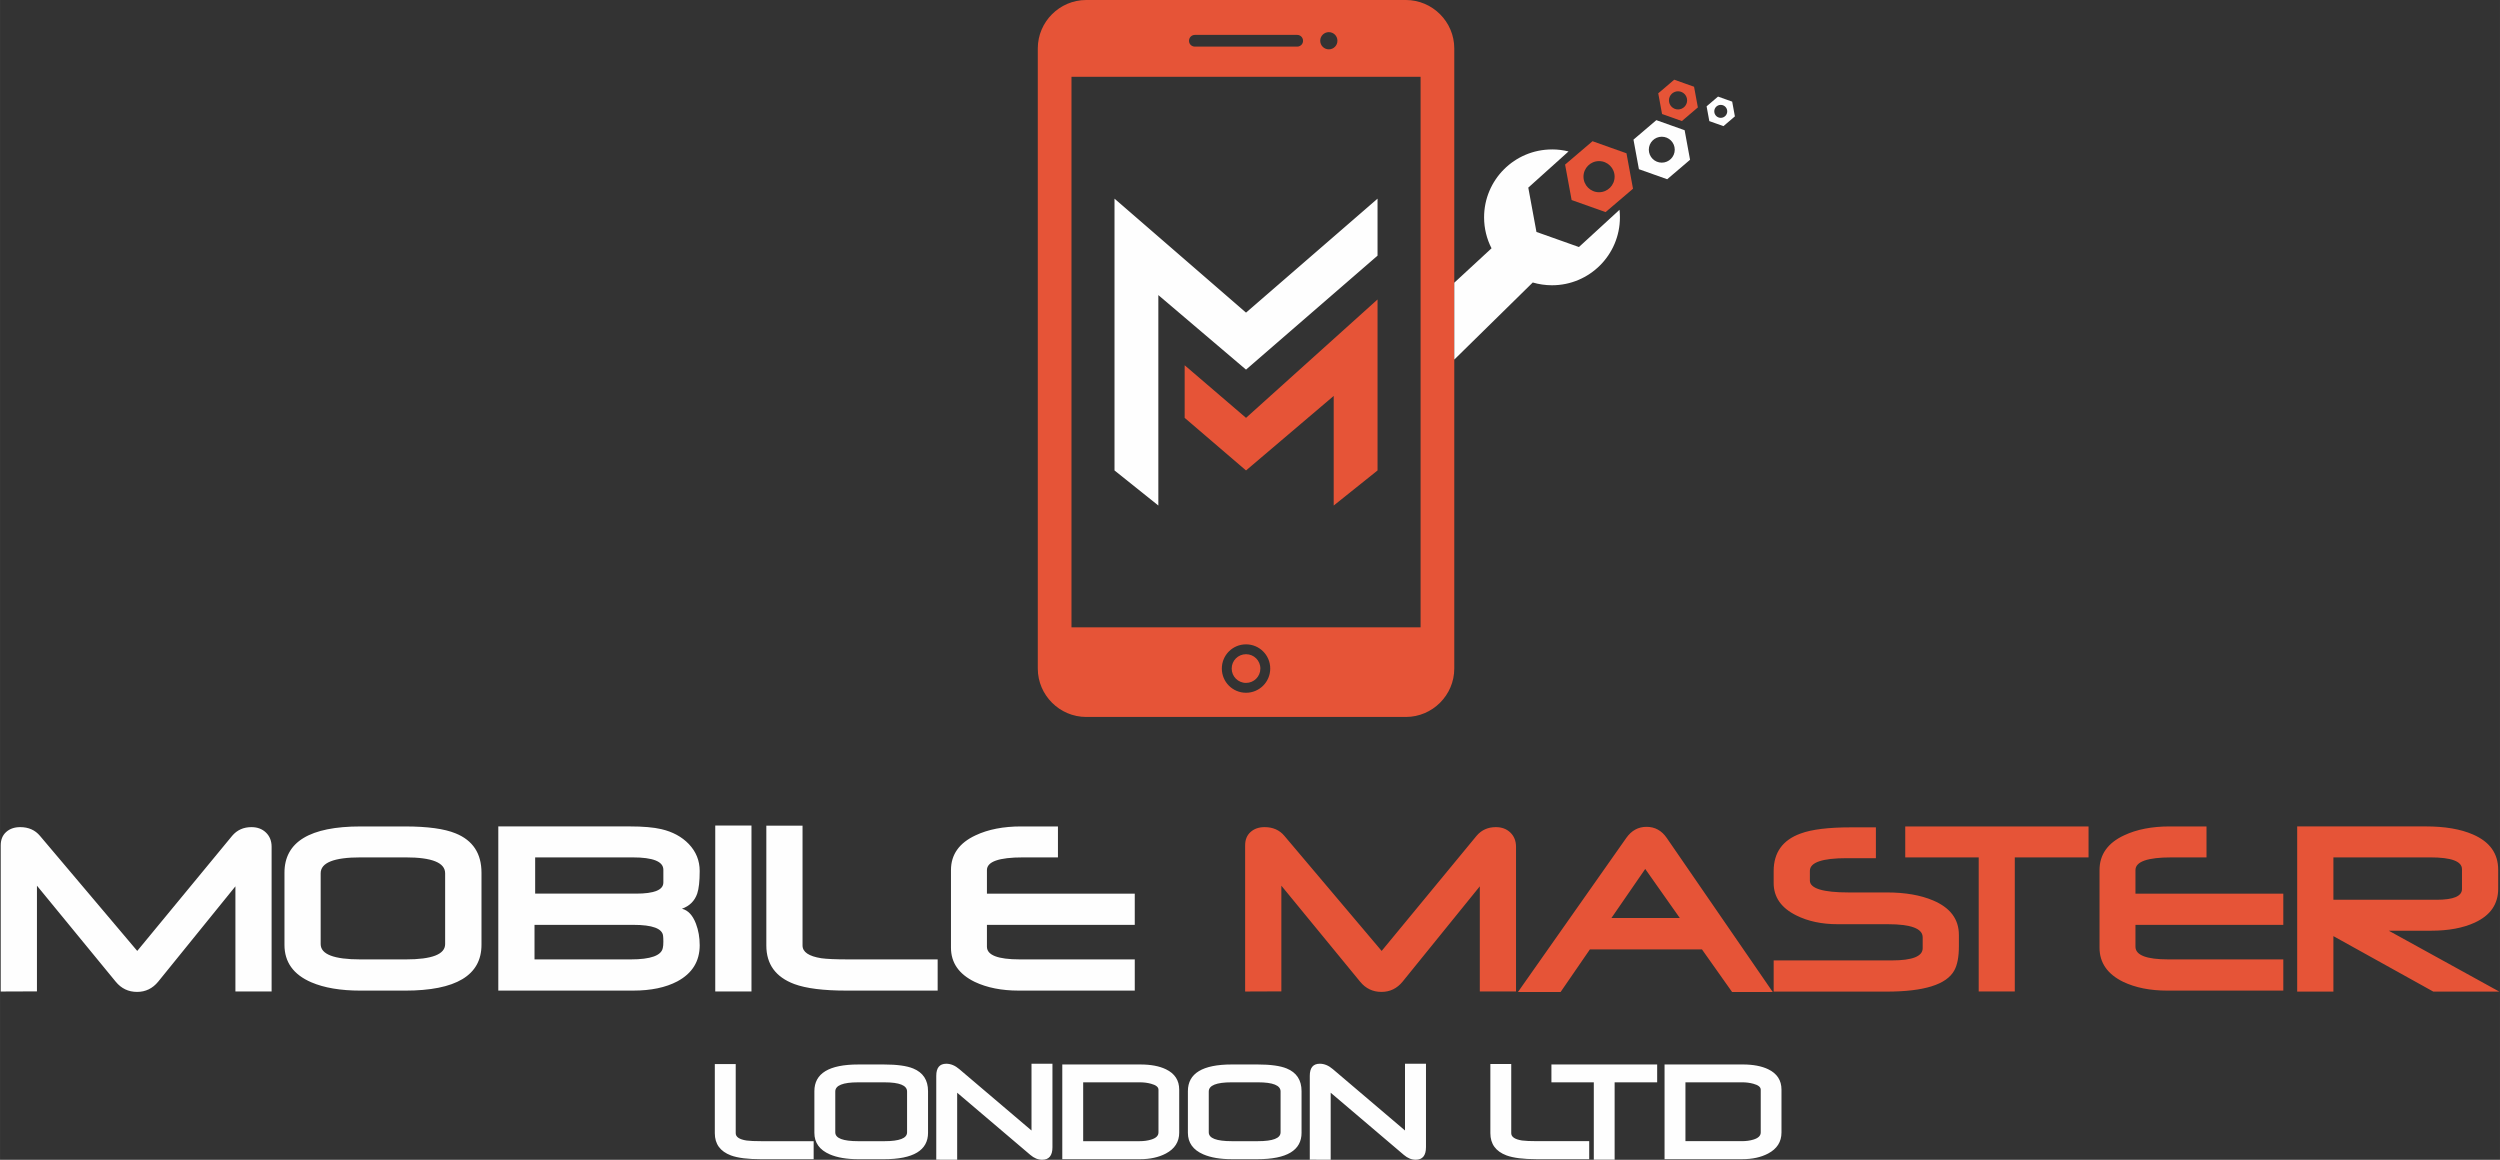 <?xml version="1.0" encoding="UTF-8"?>
<!DOCTYPE svg PUBLIC "-//W3C//DTD SVG 1.1//EN" "http://www.w3.org/Graphics/SVG/1.1/DTD/svg11.dtd">
<!-- Creator: CorelDRAW -->
<svg xmlns="http://www.w3.org/2000/svg" xml:space="preserve" width="194px" height="90px" style="shape-rendering:geometricPrecision; text-rendering:geometricPrecision; image-rendering:optimizeQuality; fill-rule:evenodd; clip-rule:evenodd"
viewBox="0 0 194 90.001"
 xmlns:xlink="http://www.w3.org/1999/xlink">
 <rect x="0" y="0" width="194" height="90.001" fill="#333333" stroke="none"/>
 <defs>
  <style type="text/css">
   <![CDATA[
    .fil1 {fill:#FEFEFE}
    .fil2 {fill:#E65437}
    .fil3 {fill:#FEFEFE;fill-rule:nonzero}
    .fil0 {fill:#E65437;fill-rule:nonzero}
   ]]>
  </style>
 </defs>
 <g id="Layer_x0020_1">
  <g id="_198122792">
   <path id="_199666328" class="fil0" d="M109.096 0l-24.806 0c-2.066,0 -3.758,1.694 -3.758,3.757l0 48.123c0,2.063 1.693,3.756 3.758,3.756l24.806 0c2.066,0 3.756,-1.693 3.756,-3.756l0 -48.123c0,-2.063 -1.69,-3.757 -3.756,-3.757zm1.141 48.684l-27.09 0 0 -42.723 27.09 0 0 42.723zm-13.545 5.075c-1.041,0 -1.878,-0.84 -1.878,-1.879 0,-1.041 0.837,-1.878 1.878,-1.878 1.038,0 1.878,0.837 1.878,1.878 0,1.039 -0.84,1.879 -1.878,1.879zm6.426 -51.265c0.37,0 0.667,0.299 0.667,0.667 0,0.371 -0.298,0.669 -0.667,0.669 -0.369,0 -0.669,-0.298 -0.669,-0.669 0,-0.369 0.3,-0.667 0.669,-0.667zm-10.391 0.214l7.932 0c0.255,0 0.457,0.202 0.457,0.461 0,0.248 -0.202,0.449 -0.457,0.449l-7.932 0c-0.259,0 -0.461,-0.201 -0.461,-0.449 0,-0.259 0.202,-0.461 0.461,-0.461z"/>
   <polygon id="_196265600" class="fil1" points="96.691,24.26 106.897,15.416 106.897,19.838 96.691,28.683 89.887,22.899 89.887,39.23 86.486,36.507 86.486,15.416 "/>
   <path id="_196265264" class="fil2" d="M103.495 30.724l0 8.505 3.402 -2.722c0,-4.195 0,-9.071 0,-13.267l-10.206 9.186 -4.762 -4.082 0 4.082 4.762 4.082 6.804 -5.783z"/>
   <path id="_196264928" class="fil0" d="M96.692 52.994c-0.617,0 -1.113,-0.497 -1.113,-1.114 0,-0.617 0.496,-1.113 1.113,-1.113 0.617,0 1.113,0.496 1.113,1.113 0,0.617 -0.496,1.114 -1.113,1.114z"/>
   <path id="_196264760" class="fil2" d="M123.579 10.958l1.318 0.469 1.318 0.468 0.253 1.376 0.254 1.375 -1.065 0.907 -1.063 0.907 -1.318 -0.469 -1.318 -0.468 -0.253 -1.376 -0.254 -1.374 1.065 -0.908 1.063 -0.907zm0.507 1.544c0.667,0 1.208,0.54 1.208,1.207 0,0.667 -0.541,1.208 -1.208,1.208 -0.666,0 -1.207,-0.541 -1.207,-1.208 0,-0.667 0.541,-1.207 1.207,-1.207z"/>
   <path id="_196264592" class="fil1" d="M128.532 9.324l1.098 0.391 1.098 0.39 0.21 1.146 0.211 1.146 -0.887 0.757 -0.887 0.755 -1.098 -0.39 -1.097 -0.39 -0.211 -1.147 -0.211 -1.146 0.888 -0.756 0.886 -0.756zm0.423 1.286c0.555,0 1.006,0.45 1.006,1.006 0,0.555 -0.451,1.006 -1.006,1.006 -0.556,0 -1.006,-0.451 -1.006,-1.006 0,-0.556 0.45,-1.006 1.006,-1.006z"/>
   <path id="_196264424" class="fil2" d="M129.921 6.184l0.769 0.274 0.769 0.273 0.148 0.802 0.148 0.802 -0.621 0.529 -0.62 0.529 -0.769 -0.273 -0.769 -0.273 -0.148 -0.803 -0.148 -0.802 0.621 -0.529 0.62 -0.529zm0.296 0.9c0.389,0 0.704,0.315 0.704,0.705 0,0.389 -0.315,0.704 -0.704,0.704 -0.39,0 -0.705,-0.315 -0.705,-0.704 0,-0.39 0.315,-0.705 0.705,-0.705z"/>
   <path id="_196264256" class="fil1" d="M133.32 7.495l0.549 0.196 0.549 0.195 0.105 0.573 0.105 0.573 -0.443 0.378 -0.444 0.378 -0.549 -0.195 -0.548 -0.195 -0.106 -0.574 -0.105 -0.573 0.444 -0.378 0.443 -0.378zm0.211 0.644c0.278,0 0.503,0.224 0.503,0.503 0,0.278 -0.226,0.503 -0.503,0.503 -0.279,0 -0.503,-0.226 -0.503,-0.503 0,-0.279 0.224,-0.503 0.503,-0.503z"/>
   <path id="_196264088" class="fil1" d="M120.434 11.595c0.443,0 0.873,0.054 1.284,0.157l-3.123 2.808 0.317 1.719 0.317 1.72 1.648 0.585 1.648 0.586 2.633 -2.415 0.516 -0.475c0.021,0.193 0.032,0.389 0.032,0.587 0,2.91 -2.359,5.27 -5.27,5.27 -0.519,0 -1.019,-0.076 -1.494,-0.215l-6.089 5.982 0 -5.966 2.89 -2.67c-0.369,-0.72 -0.578,-1.537 -0.578,-2.401 0,-2.911 2.36,-5.27 5.27,-5.27z"/>
   <path id="_196263944" class="fil3" d="M21.077 76.941l-2.81 0 0 -8.161 -5.994 7.4c-0.432,0.527 -0.98,0.793 -1.636,0.793 -0.674,0 -1.228,-0.266 -1.661,-0.796l-6.11 -7.447 0 8.202 -2.81 0.011 0 -11.342c0,-0.439 0.139,-0.783 0.422,-1.038 0.282,-0.252 0.646,-0.377 1.091,-0.377 0.644,0 1.157,0.228 1.534,0.68l7.546 8.927 7.369 -8.937c0.378,-0.445 0.878,-0.67 1.493,-0.67 0.459,0 0.834,0.139 1.127,0.422 0.292,0.282 0.438,0.65 0.438,1.102l0 11.234zm16.286 -3.626c0,2.37 -1.977,3.558 -5.93,3.558l-3.45 0c-1.547,0 -2.823,-0.214 -3.827,-0.646 -1.388,-0.599 -2.082,-1.569 -2.082,-2.902l0 -5.603c0,-2.392 1.97,-3.589 5.909,-3.589l3.45 0c1.749,0 3.056,0.181 3.926,0.539 1.337,0.543 2.004,1.561 2.004,3.051l0 5.594zm-2.821 -0.052l0 -5.495c0,-0.823 -1.02,-1.234 -3.059,-1.234l-3.51 0c-2.059,0 -3.09,0.411 -3.09,1.234l0 5.495c0,0.793 1.031,1.188 3.09,1.188l3.517 0c2.035,0 3.052,-0.396 3.052,-1.188zm19.755 0.081c0,1.256 -0.579,2.191 -1.735,2.811 -0.908,0.48 -2.052,0.717 -3.429,0.717l-10.465 0 0 -12.741 10.195 0c1.044,0 1.861,0.072 2.453,0.211 0.878,0.204 1.589,0.588 2.133,1.153 0.565,0.593 0.847,1.29 0.847,2.096 0,0.789 -0.065,1.371 -0.19,1.744 -0.197,0.579 -0.595,0.973 -1.188,1.185 0.474,0.116 0.837,0.503 1.089,1.167 0.194,0.514 0.289,1.064 0.289,1.656zm-2.821 -4.854l0 -0.997c0,-0.639 -0.796,-0.959 -2.392,-0.959l-7.556 0 0 2.813 7.825 0c1.415,0 2.122,-0.286 2.122,-0.857zm-2.327 3.28l-7.671 0 0 2.681 7.46 0c1.559,0 2.392,-0.3 2.498,-0.899 0.027,-0.112 0.04,-0.272 0.04,-0.476 0,-0.194 -0.007,-0.344 -0.02,-0.449 -0.058,-0.572 -0.83,-0.857 -2.307,-0.857zm9.165 5.171l-2.811 0 0 -12.877 2.811 0 0 12.877zm14.447 -0.069l-7.096 0c-1.766,0 -3.11,-0.17 -4.024,-0.507 -1.449,-0.541 -2.174,-1.538 -2.174,-2.991l0 -9.301 2.81 0 0 9.301c0,0.504 0.487,0.834 1.456,0.987 0.412,0.058 1.096,0.089 2.052,0.089l6.977 0 0 2.421zm15.297 0l-9.01 0c-1.316,0 -2.452,-0.224 -3.409,-0.677 -1.228,-0.599 -1.844,-1.483 -1.844,-2.654l0 -6.021c0,-1.207 0.64,-2.109 1.916,-2.701 0.976,-0.459 2.15,-0.687 3.528,-0.687l2.857 0 0 2.402 -2.721 0c-1.861,0 -2.79,0.33 -2.79,0.986l0 1.827 11.472 0 0 2.422 -11.472 0 0 1.694c0,0.657 0.847,0.987 2.545,0.987l8.927 0 0 2.421z"/>
   <path id="_196263800" class="fil0" d="M117.643 76.941l-2.81 0 0 -8.161 -5.994 7.4c-0.432,0.527 -0.98,0.793 -1.637,0.793 -0.673,0 -1.227,-0.266 -1.659,-0.796l-6.11 -7.447 0 8.202 -2.811 0.011 0 -11.342c0,-0.439 0.139,-0.783 0.423,-1.038 0.282,-0.252 0.646,-0.377 1.091,-0.377 0.644,0 1.157,0.228 1.534,0.68l7.546 8.927 7.369 -8.937c0.377,-0.445 0.878,-0.67 1.493,-0.67 0.459,0 0.834,0.139 1.127,0.422 0.292,0.282 0.438,0.65 0.438,1.102l0 11.234zm19.923 0.04l-3.155 0 -2.34 -3.309 -8.693 0 -2.276 3.309 -3.309 0 8.402 -11.95c0.405,-0.579 0.93,-0.868 1.576,-0.868 0.65,0 1.17,0.286 1.565,0.857l8.23 11.961zm-7.213 -5.743l-2.683 -3.807 -2.623 3.807 5.307 0zm21.658 2.195c0,0.817 -0.119,1.443 -0.358,1.874 -0.599,1.096 -2.35,1.643 -5.256,1.643l-8.76 0 0 -2.421 9.171 0c1.596,0 2.392,-0.317 2.392,-0.946l0 -0.847c0,-0.677 -0.905,-1.017 -2.711,-1.017l-3.899 0c-1.221,0 -2.294,-0.228 -3.208,-0.687 -1.163,-0.579 -1.746,-1.415 -1.746,-2.511l0 -0.919c0,-1.442 0.697,-2.415 2.092,-2.919 0.857,-0.32 2.164,-0.48 3.92,-0.48l1.922 0 0 2.392 -2.263 0c-1.907,0 -2.861,0.33 -2.861,0.986l0 0.749c0,0.615 1.007,0.925 3.021,0.925l2.96 0c1.415,0 2.609,0.208 3.579,0.619 1.337,0.566 2.004,1.456 2.004,2.681 0,0.092 0,0.239 0,0.439 0,0.197 0,0.344 0,0.438zm10.059 -6.899l-5.722 0 0 10.407 -2.8 0 0 -10.407 -5.701 0 0 -2.402 14.224 0 0 2.402zm15.115 10.338l-9.008 0c-1.317,0 -2.453,-0.224 -3.409,-0.677 -1.228,-0.599 -1.844,-1.483 -1.844,-2.654l0 -6.021c0,-1.207 0.639,-2.109 1.915,-2.701 0.977,-0.459 2.151,-0.687 3.528,-0.687l2.858 0 0 2.402 -2.722 0c-1.86,0 -2.79,0.33 -2.79,0.986l0 1.827 11.472 0 0 2.422 -11.472 0 0 1.694c0,0.657 0.848,0.987 2.545,0.987l8.927 0 0 2.421zm16.759 0.078l-5.117 0 -7.754 -4.306 0 4.306 -2.81 0 0 -12.819 9.989 0c1.473,0 2.687,0.208 3.637,0.62 1.317,0.565 1.972,1.48 1.972,2.748l0 1.466c0,1.198 -0.605,2.072 -1.817,2.63 -0.908,0.418 -2.037,0.63 -3.398,0.63l-3.276 0 8.574 4.724zm-2.893 -7.963l0 -1.534c0,-0.613 -0.82,-0.919 -2.463,-0.919l-7.515 0 0 3.289 8.015 0c1.31,0 1.963,-0.279 1.963,-0.836z"/>
   <path id="_196263680" class="fil3" d="M63.139 89.955l-4.094 0c-1.019,0 -1.794,-0.098 -2.322,-0.292 -0.836,-0.313 -1.254,-0.888 -1.254,-1.726l0 -5.366 1.622 0 0 5.366c0,0.291 0.28,0.481 0.84,0.569 0.237,0.033 0.632,0.051 1.183,0.051l4.025 0 0 1.397zm8.877 -2.053c0,1.368 -1.14,2.053 -3.421,2.053l-1.99 0c-0.893,0 -1.63,-0.124 -2.209,-0.373 -0.801,-0.345 -1.201,-0.905 -1.201,-1.674l0 -3.233c0,-1.38 1.136,-2.07 3.41,-2.07l1.99 0c1.009,0 1.762,0.104 2.264,0.309 0.771,0.314 1.156,0.901 1.156,1.761l0 3.227zm-1.628 -0.03l0 -3.17c0,-0.475 -0.588,-0.712 -1.763,-0.712l-2.026 0c-1.188,0 -1.782,0.237 -1.782,0.712l0 3.17c0,0.457 0.594,0.685 1.782,0.685l2.029 0c1.174,0 1.76,-0.228 1.76,-0.685zm11.282 1.156c0,0.647 -0.267,0.971 -0.798,0.971 -0.318,0 -0.626,-0.125 -0.92,-0.378l-5.676 -4.825 0 5.203 -1.622 -0.006 0 -6.508c0,-0.626 0.26,-0.938 0.777,-0.938 0.347,0 0.685,0.139 1.011,0.419l5.602 4.762 0 -5.182 1.626 0 0 6.481zm9.837 -1.139c0,0.72 -0.347,1.264 -1.041,1.628 -0.553,0.292 -1.22,0.437 -2.008,0.437l-6.025 0 0 -7.35 6.054 0c0.813,0 1.476,0.124 1.99,0.373 0.685,0.33 1.029,0.857 1.029,1.582l0 3.331zm-1.61 -0.006l0 -3.319c0,-0.207 -0.194,-0.363 -0.581,-0.465 -0.265,-0.072 -0.552,-0.11 -0.861,-0.11l-4.401 0 0 4.567 4.377 0c0.338,0 0.635,-0.041 0.896,-0.122 0.379,-0.113 0.569,-0.299 0.569,-0.552zm11.104 0.018c0,1.368 -1.141,2.053 -3.422,2.053l-1.99 0c-0.893,0 -1.629,-0.124 -2.208,-0.373 -0.801,-0.345 -1.201,-0.905 -1.201,-1.674l0 -3.233c0,-1.38 1.136,-2.07 3.409,-2.07l1.99 0c1.01,0 1.763,0.104 2.265,0.309 0.771,0.314 1.156,0.901 1.156,1.761l0 3.227zm-1.628 -0.03l0 -3.17c0,-0.475 -0.588,-0.712 -1.765,-0.712l-2.026 0c-1.187,0 -1.782,0.237 -1.782,0.712l0 3.17c0,0.457 0.595,0.685 1.782,0.685l2.03 0c1.173,0 1.76,-0.228 1.76,-0.685zm11.282 1.156c0,0.647 -0.267,0.971 -0.798,0.971 -0.319,0 -0.627,-0.125 -0.921,-0.378l-5.675 -4.825 0 5.203 -1.622 -0.006 0 -6.508c0,-0.626 0.259,-0.938 0.777,-0.938 0.347,0 0.685,0.139 1.011,0.419l5.601 4.762 0 -5.182 1.628 0 0 6.481zm12.667 0.926l-4.095 0c-1.018,0 -1.793,-0.098 -2.322,-0.292 -0.835,-0.313 -1.253,-0.888 -1.253,-1.726l0 -5.366 1.62 0 0 5.366c0,0.291 0.281,0.481 0.84,0.569 0.239,0.033 0.633,0.051 1.185,0.051l4.025 0 0 1.397zm5.274 -5.965l-3.301 0 0 6.004 -1.616 0 0 -6.004 -3.289 0 0 -1.385 8.206 0 0 1.385zm9.646 3.9c0,0.72 -0.347,1.264 -1.039,1.628 -0.554,0.292 -1.221,0.437 -2.008,0.437l-6.026 0 0 -7.35 6.056 0c0.811,0 1.475,0.124 1.99,0.373 0.685,0.33 1.028,0.857 1.028,1.582l0 3.331zm-1.609 -0.006l0 -3.319c0,-0.207 -0.195,-0.363 -0.581,-0.465 -0.266,-0.072 -0.552,-0.11 -0.862,-0.11l-4.4 0 0 4.567 4.376 0c0.338,0 0.637,-0.041 0.898,-0.122 0.378,-0.113 0.569,-0.299 0.569,-0.552z"/>
  </g>
 </g>
</svg>
